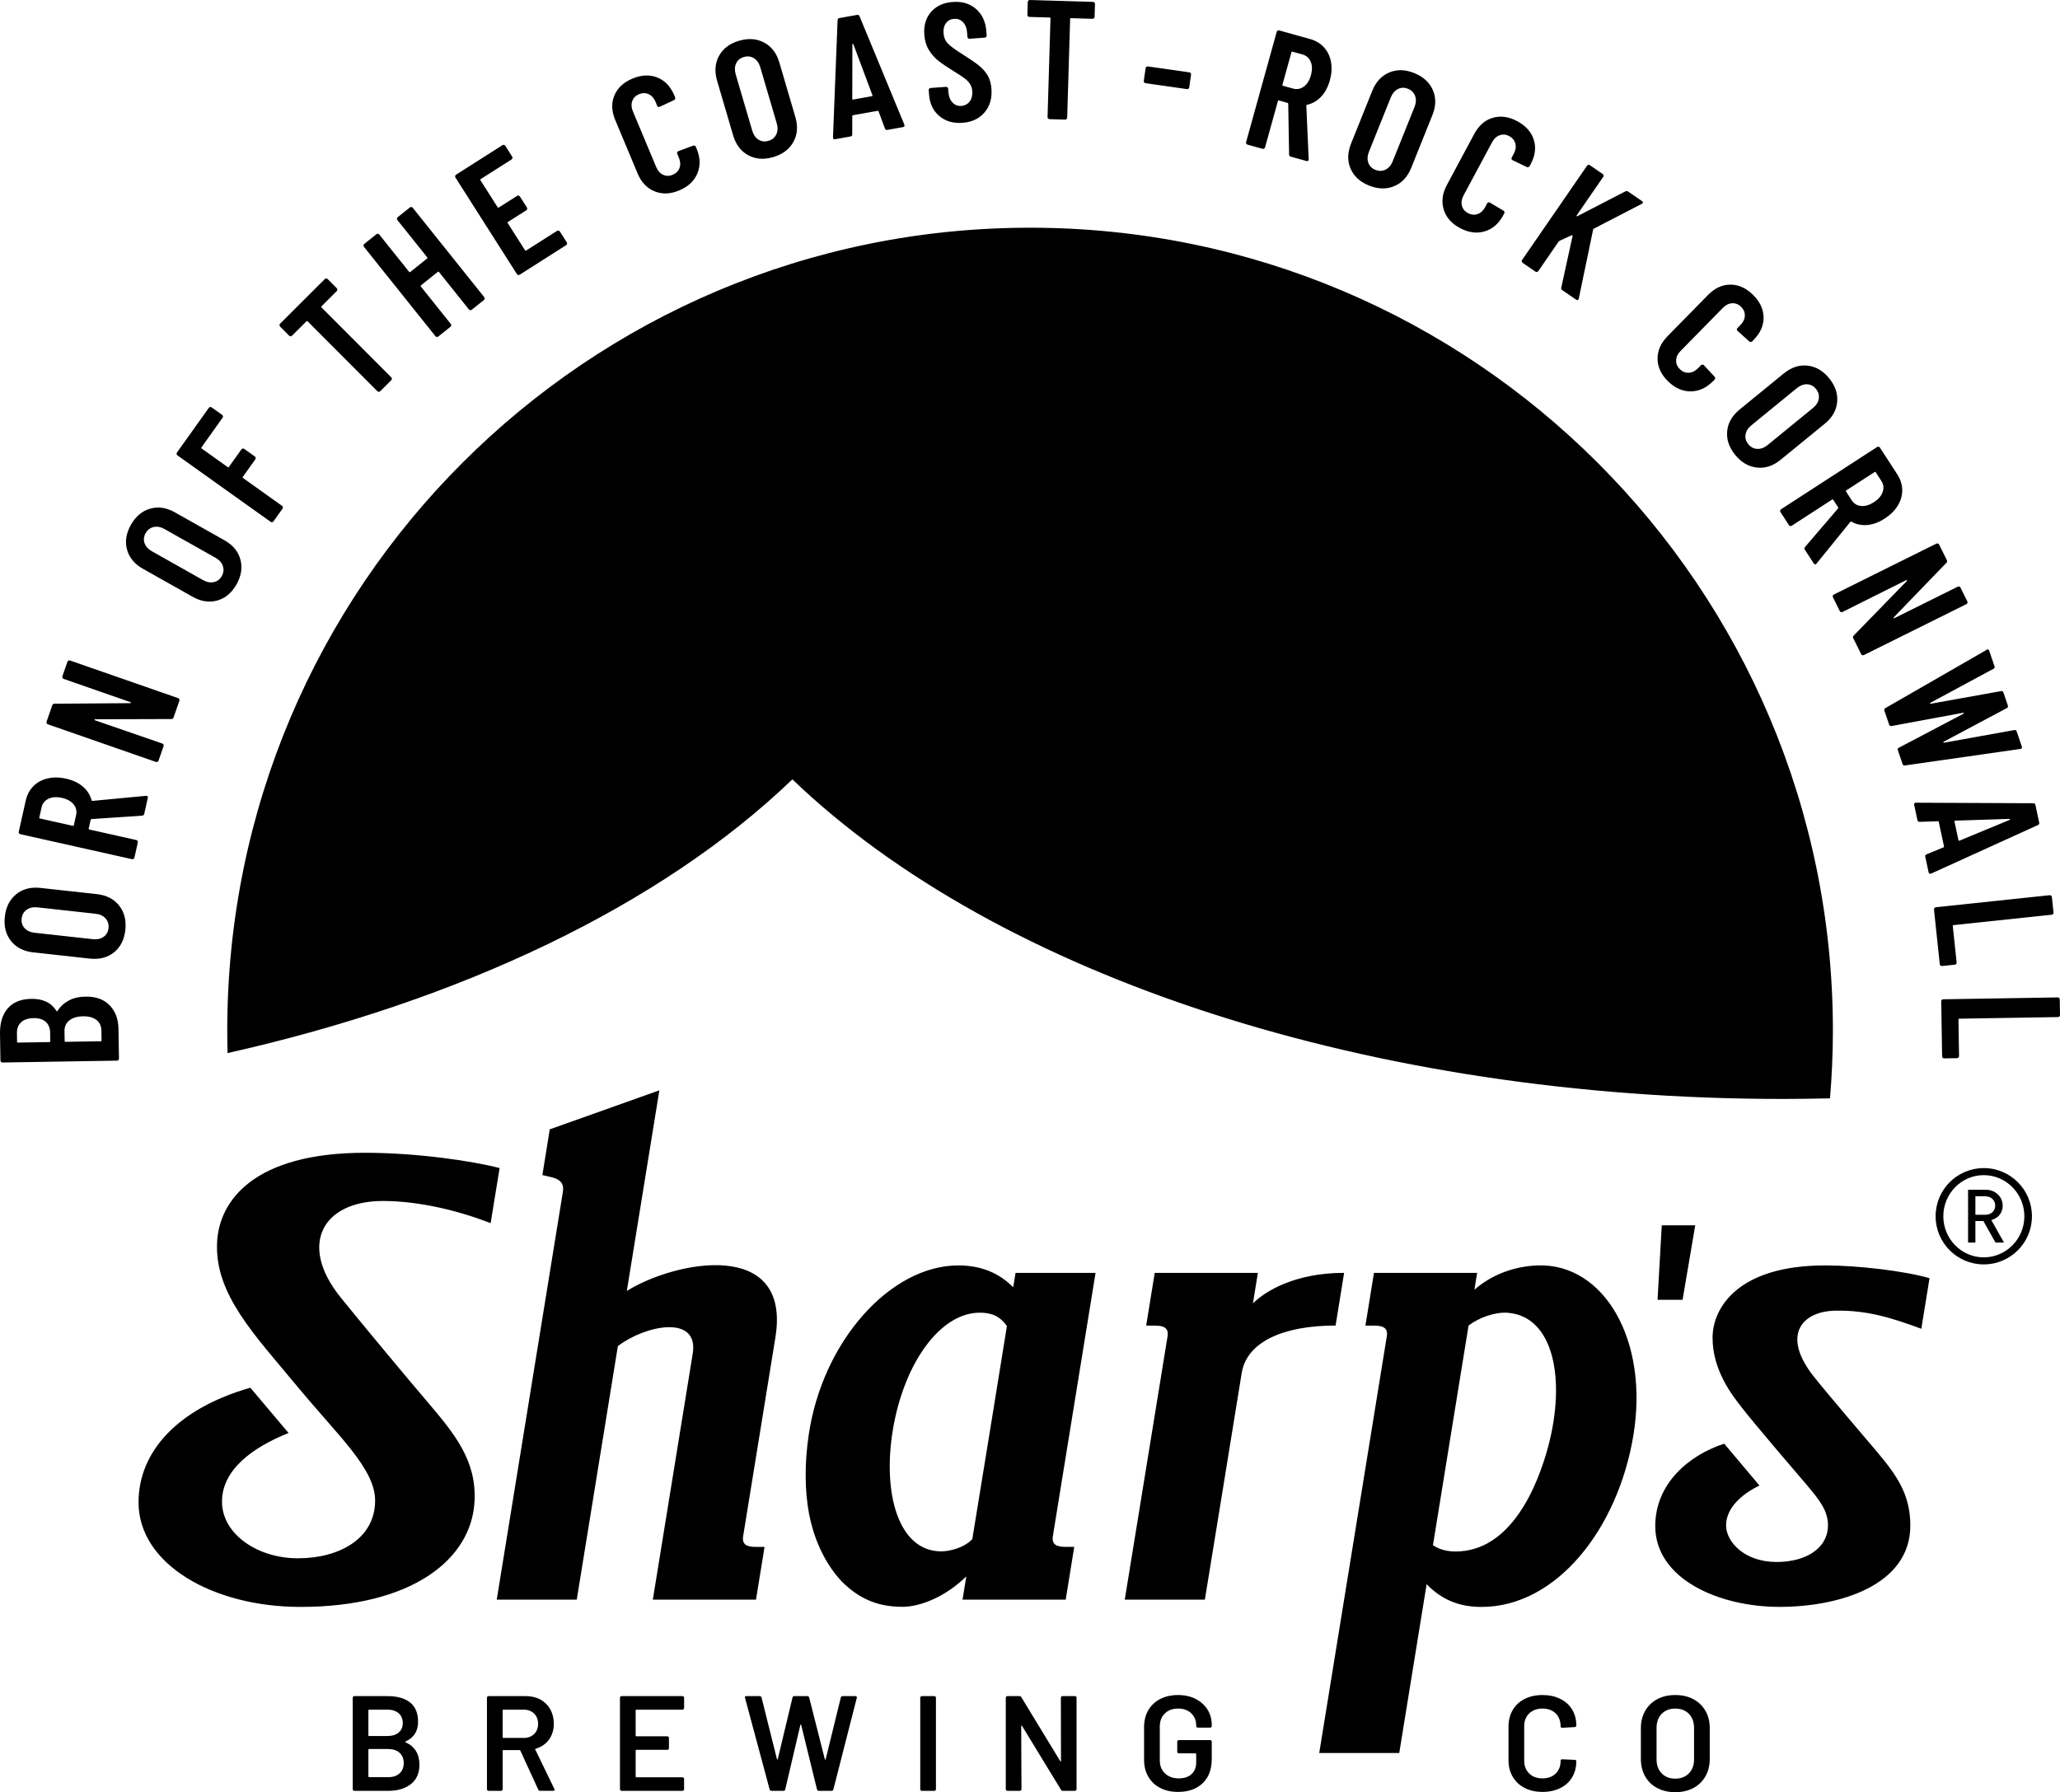 <?xml version="1.0" encoding="UTF-8"?>
<svg id="Layer_2" data-name="Layer 2" xmlns="http://www.w3.org/2000/svg" viewBox="0 0 2605.42 2266.95">
  <g id="Layer_1-2" data-name="Layer 1">
    <path id="sharpsLogoNewBranding" d="M2128.06,1644.12l16.01-94.21h-42.33l-5.33,94.21h31.66ZM1944.91,1600.64c-28.8.95-57.91,11.21-80.15,30.82l3.47-21.4h-130.48l-10.82,66.73h10.99c10.63,0,17.89,2.44,16.06,13.59-3.35,20.71-85.46,527.02-85.46,527.02h101.2l34.63-213.53c19,19.52,40.82,28.74,69.46,28.74,94.83,0,172.65-98.75,192.12-217.55,19.62-119.58-37.04-217.25-121.02-214.42ZM1958.42,1828.57c-13.61,51.54-47.52,133.94-117.56,133.94-16.58,0-25.69-6.12-28.51-7.96l45.02-277.81c13.28-10.26,34.05-17.52,49.94-16.18,58.24,4.93,72.92,85.04,51.1,168.01ZM876.13,1712.28c-8,49.33-50.45,311.1-50.45,311.1l130.47.04,10.82-66.73h-10.99c-10.63,0-17.89-2.44-16.06-13.59,0,0,36.63-225.98,40.74-251.09,20.54-125.64-125.79-97.71-187.87-59.06l41.16-253.78-138.64,49.35-9.31,57.81c.26.06,1.94.45,10.9,2.55,11.09,2.59,16.86,7.42,14.97,19.06l-83.6,515.46h101.2l52-320.67c33.92-26.25,102.83-40.75,94.67,9.57ZM1700.03,1610.05c-61.01,0-98.77,22.26-115.35,38.57l6.25-38.57h-130.47l-10.82,66.73h10.99c10.63,0,17.89,2.44,16.06,13.59-1.26,7.34-54.12,333-54.12,333h101.31s41.25-253.06,46.53-286.31c6.41-40.36,53.66-60.34,118.79-60.38l10.8-66.64ZM430.4,1640.58c-53.4-66.67-21.99-121.45,53.84-121.45,46.83,0,97.18,12.8,136.32,28.03l11.33-69.66c-33.11-8.72-103.94-19.35-170.16-19.35-140.87,0-184.85,60.97-187.19,113.69-2.89,65.34,46.97,116,101.64,182.08,51.92,62.75,98.27,104,98.27,144.09,0,48.61-45.87,73.09-97.63,73.09s-96.04-31.06-96.04-71.62,38.96-68.8,84.2-86.88l-48.35-57.24c-91.71,26.19-141.41,80.66-141.41,144.94,0,78.51,94.44,132.3,204.81,132.3,141.38,0,216.62-60.41,220.17-133.93,2.47-51.17-24.92-84.62-59.02-124.74-34.26-40.3-90.6-108.18-110.76-133.35ZM2166,1692.14c0,42.08,25.81,73.67,35.1,85.87,18.09,23.75,80.09,95.51,84.08,100.33,14.69,17.76,26.78,31.6,26.78,50.88,0,29.34-28,46.54-64.97,46.54-40.95,0-63.9-25.65-63.9-46.26,0-23.83,23-41.19,42.21-50.46l-44.57-52.92c-44.17,14.3-87.22,50.19-87.22,104.22,0,66.93,80.56,102.22,157.03,102.22s165.45-27.44,165.58-102.67c.07-40.19-17.82-64.62-43.18-94.71-5.42-6.43-62.9-73.6-79.24-94.38-40.8-51.89-14.97-82.08,27.6-82.93,42.15-.84,74.79,10.46,108.73,22.91l10.38-64c-31.25-9.04-90.19-16.15-132.05-16.15-110.56,0-142.37,53.99-142.37,91.5ZM138.66,1271.61c-7.26-7.52-17.46-11.18-30.6-10.97-8.28.14-15.39,1.82-21.34,5.06-5.95,3.24-10.66,7.67-14.14,13.3-.42.43-.85.3-1.29-.41-6.45-10.31-17.03-15.36-31.73-15.12-13.13.21-23.07,4.23-29.79,12.05-6.73,7.82-9.98,18.52-9.76,32.07l.55,33.84c.01.72.27,1.32.78,1.81.51.49,1.12.73,1.83.72l144.76-2.35c.72-.01,1.32-.27,1.81-.78.49-.51.73-1.12.72-1.83l-.61-37.69c-.2-12.28-3.93-22.18-11.19-29.7ZM62.51,1318.14l-39.83.64c-.71.01-1.08-.34-1.09-1.05l-.17-10.92c-.1-5.85,1.69-10.45,5.35-13.79,3.66-3.35,8.91-5.07,15.77-5.18,6.57-.11,11.66,1.45,15.29,4.68,3.62,3.23,5.48,7.77,5.58,13.62l.18,10.92c.01.71-.34,1.08-1.06,1.08ZM127.4,1317.09l-44.54.72c-.71.01-1.08-.34-1.09-1.05l-.2-12.43c-.09-5.71,1.94-10.24,6.1-13.59,4.16-3.35,9.95-5.09,17.37-5.2,7.28-.12,12.95,1.43,17,4.65,4.05,3.22,6.12,7.69,6.22,13.39l.2,12.42c.01.72-.34,1.08-1.05,1.09ZM122.58,1131l-71.53-7.87c-12.2-1.34-22.41,1.34-30.62,8.06-8.21,6.71-12.98,16.17-14.32,28.37-1.34,12.21,1.27,22.45,7.83,30.71,6.56,8.26,15.95,13.06,28.15,14.4l71.53,7.87c12.21,1.34,22.41-1.31,30.61-7.95,8.2-6.64,12.97-16.06,14.31-28.27,1.34-12.21-1.26-22.47-7.82-30.81-6.55-8.33-15.93-13.17-28.14-14.51ZM137.25,1173.98c-.53,4.82-2.62,8.51-6.28,11.05-3.65,2.54-8.18,3.52-13.57,2.93l-73.66-8.1c-5.39-.59-9.6-2.52-12.61-5.8-3.01-3.28-4.26-7.33-3.73-12.15.53-4.83,2.63-8.54,6.29-11.16,3.67-2.61,8.19-3.62,13.58-3.03l73.66,8.1c5.4.6,9.6,2.56,12.6,5.91,3.01,3.35,4.25,7.43,3.72,12.26ZM172.38,1062.56l-59.36-13.29c-.7-.15-.97-.58-.81-1.28l2.48-11.08c.09-.41.45-.7,1.07-.86l63.96-4.33c1.49-.11,2.39-.86,2.7-2.25l4.49-20.07c.34-1.53-.11-2.44-1.36-2.72-.42-.09-.78-.1-1.09-.02l-67.5,6.4c-.73-.01-1.1-.32-1.11-.91-1.86-6.71-5.55-12.44-11.08-17.19-5.52-4.75-12.6-8.09-21.24-10.03-8.36-1.87-16.13-1.96-23.31-.28-7.18,1.69-13.18,4.95-18,9.8-4.81,4.85-8.05,10.97-9.7,18.35l-8.79,39.29c-.16.7-.04,1.34.33,1.94.38.6.92.97,1.61,1.12l141.28,31.63c.7.16,1.34.05,1.94-.33.6-.38.97-.92,1.13-1.62l4.3-19.22c.15-.7.04-1.34-.33-1.94-.38-.6-.92-.97-1.61-1.13ZM96.26,1031.04l-2.86,12.75c-.15.7-.58.97-1.28.81l-41.59-9.31c-.7-.15-.97-.58-.81-1.28l2.85-12.75c1.12-5.02,4.02-8.65,8.69-10.9,4.67-2.24,10.35-2.62,17.04-1.12,6.69,1.5,11.63,4.25,14.83,8.26,3.2,4,4.24,8.52,3.12,13.54ZM60.49,916.17l136.73,47.6c.68.23,1.33.2,1.96-.11.64-.31,1.07-.8,1.31-1.47l6.41-18.41c.23-.67.2-1.32-.11-1.97-.31-.63-.8-1.07-1.47-1.3l-85.23-29.44c-.4-.14-.58-.39-.53-.75.05-.36.3-.53.75-.53l96.25-.28c1.49.07,2.47-.58,2.94-1.93l7.39-21.24c.24-.67.2-1.32-.11-1.96-.31-.64-.8-1.08-1.47-1.31l-136.74-47.6c-.67-.23-1.33-.2-1.96.11-.63.31-1.07.8-1.31,1.47l-6.41,18.41c-.23.68-.2,1.33.11,1.97.31.64.8,1.07,1.47,1.3l84.55,29.43c.4.14.58.4.53.75-.05.36-.3.53-.75.53l-95.72.7c-1.49-.06-2.47.58-2.94,1.93l-7.25,20.83c-.24.67-.2,1.33.11,1.96.31.64.8,1.08,1.47,1.31ZM180.9,719.52l62.7,35.33c10.7,6.03,21.12,7.6,31.27,4.71,10.15-2.89,18.24-9.68,24.27-20.37,6.03-10.7,7.67-21.16,4.91-31.41-2.75-10.23-9.48-18.36-20.18-24.4l-62.7-35.32c-10.7-6.03-21.14-7.57-31.32-4.62s-18.29,9.77-24.32,20.47c-6.03,10.7-7.65,21.14-4.86,31.31,2.79,10.18,9.53,18.28,20.23,24.31ZM184.19,674.42c2.38-4.22,5.78-6.82,10.17-7.79,4.4-.97,8.96-.12,13.68,2.54l64.56,36.38c4.73,2.67,7.82,6.13,9.27,10.39,1.45,4.26.98,8.5-1.4,12.73-2.39,4.23-5.76,6.8-10.12,7.69-4.36.91-8.9.03-13.63-2.64l-64.56-36.38c-4.72-2.66-7.83-6.1-9.32-10.29-1.48-4.19-1.04-8.41,1.34-12.64ZM224.42,575.99l117.88,84.06c.58.42,1.22.57,1.92.45.7-.11,1.25-.46,1.67-1.04l11.44-16.05c.41-.58.57-1.21.45-1.91-.11-.7-.46-1.25-1.05-1.67l-49.35-35.19c-.58-.42-.67-.91-.25-1.49l15.79-22.15c.41-.58.56-1.21.45-1.91-.12-.7-.46-1.26-1.05-1.67l-13.43-9.58c-.58-.41-1.22-.56-1.92-.45-.7.12-1.25.47-1.67,1.05l-15.79,22.14c-.41.58-.91.67-1.49.25l-32.96-23.5c-.58-.42-.67-.91-.25-1.49l26.73-37.49c.41-.58.56-1.22.45-1.92-.12-.69-.46-1.25-1.05-1.67l-13.25-9.45c-.58-.42-1.22-.56-1.92-.45-.7.12-1.25.47-1.67,1.04l-40.29,56.5c-.42.58-.57,1.22-.45,1.92.12.7.47,1.25,1.05,1.67ZM365.72,424.62c.51.51,1.11.76,1.82.76s1.31-.25,1.82-.76l18.19-18.15c.5-.51,1.01-.51,1.52,0l88.21,88.37c.51.51,1.11.76,1.82.76s1.31-.25,1.82-.75l13.95-13.92c.5-.51.76-1.1.76-1.82s-.25-1.31-.75-1.82l-88.21-88.37c-.5-.51-.5-1.01,0-1.52l19.25-19.22c.5-.51.76-1.11.76-1.82s-.25-1.31-.75-1.82l-11.5-11.52c-.5-.51-1.11-.76-1.82-.76s-1.31.25-1.82.75l-56.54,56.44c-.5.51-.76,1.11-.76,1.82s.25,1.31.75,1.82l11.5,11.52ZM550.75,425.27c.45.56,1.02.88,1.72.95.7.08,1.33-.1,1.89-.56l15.39-12.3c.56-.45.87-1.02.95-1.73.08-.7-.1-1.33-.55-1.89l-37.86-47.33c-.45-.56-.39-1.06.16-1.51l21.24-16.99c.56-.45,1.06-.39,1.51.16l37.86,47.33c.45.56,1.02.88,1.72.95.7.08,1.33-.1,1.89-.55l15.39-12.31c.56-.45.88-1.01.95-1.72.08-.7-.1-1.33-.55-1.89l-90.44-113.06c-.45-.56-1.02-.88-1.72-.95-.7-.08-1.33.1-1.89.55l-15.39,12.31c-.56.45-.87,1.02-.95,1.72-.08.71.11,1.34.55,1.89l37.73,47.17c.45.56.39,1.06-.17,1.5l-21.24,16.99c-.56.45-1.06.39-1.51-.17l-37.73-47.17c-.45-.56-1.02-.87-1.72-.95-.7-.08-1.33.11-1.89.56l-15.39,12.31c-.56.45-.88,1.02-.95,1.72-.08.71.11,1.33.55,1.89l90.43,113.07ZM653.76,346.68c.38.6.92.99,1.61,1.14.69.15,1.33.03,1.94-.35l58.73-37.37c.6-.38.98-.92,1.13-1.61.15-.69.04-1.33-.35-1.93l-8.74-13.74c-.38-.6-.92-.98-1.61-1.13-.69-.15-1.34-.04-1.94.34l-39.03,24.84c-.6.38-1.09.27-1.48-.33l-21.85-34.34c-.38-.6-.27-1.09.33-1.47l23.13-14.72c.6-.38.98-.92,1.13-1.61.15-.69.04-1.34-.35-1.94l-8.85-13.91c-.38-.6-.92-.97-1.61-1.13-.69-.15-1.34-.03-1.94.34l-23.13,14.72c-.6.38-1.09.27-1.48-.33l-21.73-34.15c-.38-.6-.28-1.1.33-1.48l39.03-24.84c.6-.38.98-.91,1.13-1.6.15-.69.04-1.34-.35-1.94l-8.74-13.74c-.38-.6-.92-.97-1.61-1.13-.69-.15-1.34-.03-1.94.34l-58.73,37.37c-.61.38-.98.92-1.13,1.61s-.04,1.33.35,1.93l77.73,122.15ZM806.35,219.27c4.68,11.19,11.84,18.76,21.46,22.71,9.62,3.95,20.03,3.58,31.23-1.1,11.33-4.75,19-11.93,23.01-21.59,4.01-9.65,3.68-20.07-1.01-31.27l-.99-2.37c-.27-.66-.74-1.12-1.4-1.39-.65-.27-1.31-.26-1.97.01l-18.7,6.9c-.66.27-1.12.74-1.39,1.39-.27.66-.26,1.31.01,1.97l2.07,4.94c1.93,4.62,2.18,8.92.76,12.92s-4.3,6.91-8.65,8.72c-4.22,1.77-8.25,1.76-12.09-.04s-6.73-5-8.66-9.61l-29.6-70.73c-1.93-4.61-2.18-8.91-.76-12.91,1.42-4,4.24-6.89,8.46-8.65,4.35-1.82,8.44-1.83,12.29-.03,3.84,1.8,6.73,5,8.66,9.61l2.07,4.94c.66,1.58,1.78,2.04,3.36,1.38l18.05-8.48c.65-.27,1.1-.77,1.35-1.49.24-.72.22-1.41-.05-2.06l-.99-2.37c-4.74-11.33-11.93-18.89-21.56-22.67-9.64-3.79-20.12-3.31-31.44,1.43-11.2,4.68-18.79,11.77-22.79,21.26-4,9.5-3.63,19.9,1.11,31.23l28.19,67.38ZM927.24,171.17c3.46,11.79,9.83,20.19,19.11,25.19,9.29,5.02,19.82,5.79,31.6,2.34,11.78-3.46,20.26-9.81,25.43-19.07s6.03-19.78,2.57-31.56l-20.27-69.05c-3.46-11.78-9.86-20.17-19.22-25.17-9.35-4.99-19.92-5.76-31.7-2.3-11.78,3.46-20.23,9.81-25.33,19.04s-5.92,19.74-2.47,31.52l20.26,69.05ZM931.02,80.22c1.87-4.05,5.13-6.75,9.79-8.12,4.66-1.36,8.9-.86,12.72,1.52,3.82,2.37,6.49,6.16,8.02,11.37l20.87,71.11c1.53,5.21,1.33,9.84-.61,13.91-1.93,4.07-5.23,6.78-9.89,8.15-4.66,1.36-8.87.85-12.62-1.54-3.75-2.39-6.39-6.19-7.92-11.4l-20.87-71.11c-1.53-5.2-1.36-9.83.5-13.87ZM1056.36,176.07l19.19-3.42c1.69-.3,2.46-1.23,2.33-2.8l.06-22.86c-.13-.7.23-1.12,1.08-1.28l30.78-5.49c.84-.15,1.33.12,1.45.82l7.95,21.43c.41,1.52,1.47,2.13,3.15,1.83l19.61-3.5c1.55-.27,2.21-1.04,1.98-2.31l-.15-.84-56.61-136.97c-.56-1.49-1.61-2.11-3.15-1.83l-22.35,3.98c-1.55.27-2.32,1.21-2.33,2.8l-5.81,148.1c-.09,1.9.84,2.67,2.81,2.32ZM1078.08,56.25c.06-.45.24-.7.52-.75.28-.05.53.12.75.52l24.1,64.45c.26.68-.02,1.09-.87,1.24l-23.41,4.17c-.84.15-1.26-.13-1.24-.86l.14-68.77ZM1174.85,63.24c3.33,5.41,7.32,9.95,11.96,13.61,4.64,3.67,10.7,7.8,18.2,12.41,6.6,4.09,11.41,7.25,14.44,9.46,3.03,2.22,5.42,4.62,7.19,7.2,1.76,2.59,2.78,5.74,3.06,9.44.39,5.27-.73,9.61-3.34,13.02-2.61,3.42-6.13,5.28-10.54,5.61-4.42.32-8.14-1.12-11.16-4.33-3.03-3.21-4.75-7.6-5.16-13.15l-.32-4.27c-.05-.71-.35-1.3-.88-1.76-.53-.46-1.16-.67-1.87-.62l-19.44,1.43c-.72.05-1.3.35-1.76.88s-.67,1.16-.61,1.87l.41,5.55c.85,11.53,5.17,20.6,12.95,27.18s17.59,9.44,29.41,8.57c11.82-.87,21.09-5.24,27.81-13.1,6.72-7.87,9.64-17.86,8.75-29.96-.49-6.69-2.13-12.37-4.91-17.03-2.78-4.66-6.53-8.86-11.24-12.59-4.71-3.74-11.65-8.49-20.81-14.26-9-5.63-15.1-10.12-18.28-13.47-3.19-3.34-4.96-7.58-5.34-12.71-.4-5.41.64-9.74,3.12-13.01,2.48-3.26,5.86-5.05,10.13-5.36,4.55-.34,8.35,1.07,11.37,4.21,3.02,3.14,4.74,7.49,5.15,13.04l.41,5.55c.05.71.34,1.3.88,1.76.53.47,1.16.67,1.87.62l19.23-1.42c.71-.05,1.3-.34,1.76-.88s.67-1.16.61-1.87l-.38-5.13c-.89-12.1-5.24-21.55-13.04-28.35-7.8-6.8-17.61-9.77-29.43-8.89-11.68.86-20.82,5.05-27.42,12.55-6.61,7.5-9.47,17.16-8.6,28.98.55,7.41,2.48,13.81,5.82,19.22ZM1301.9,21.4l25.69.77c.71.02,1.06.39,1.04,1.1l-3.73,124.81c-.02.72.21,1.33.7,1.84.48.51,1.08.78,1.8.8l19.7.59c.71.02,1.33-.21,1.84-.69.51-.49.78-1.08.8-1.8l3.73-124.81c.02-.71.39-1.06,1.1-1.04l27.19.81c.71.02,1.33-.21,1.84-.69.51-.49.78-1.08.8-1.8l.49-16.27c.02-.71-.21-1.32-.7-1.84-.49-.51-1.08-.78-1.8-.8L1302.54,0c-.72-.02-1.33.21-1.84.69-.52.49-.78,1.08-.8,1.8l-.49,16.27c-.02.71.21,1.32.69,1.84.48.52,1.08.78,1.8.8ZM1448.82,105.22l52.37,7.49c.7.1,1.34-.06,1.91-.49.57-.43.9-.99,1-1.69l2.3-16.12c.1-.71-.06-1.34-.48-1.91-.43-.57-.99-.9-1.7-1l-52.37-7.49c-.71-.1-1.34.06-1.91.49-.57.43-.9.99-1,1.69l-2.3,16.12c-.1.71.06,1.34.49,1.91.42.57.98.9,1.69,1ZM1577.84,182.97l18.99,5.27c.69.19,1.34.11,1.95-.24.61-.34,1.02-.86,1.21-1.55l16.26-58.61c.19-.69.63-.94,1.32-.75l10.94,3.04c.41.11.68.49.8,1.11l1.1,64.1c.03,1.49.73,2.43,2.11,2.8l19.81,5.5c1.51.42,2.44.01,2.78-1.23.12-.41.14-.77.08-1.09l-2.99-67.73c.05-.72.37-1.08.96-1.06,6.79-1.52,12.7-4.92,17.72-10.2,5.02-5.27,8.71-12.18,11.08-20.71,2.29-8.26,2.77-16.01,1.45-23.27-1.32-7.26-4.28-13.41-8.88-18.47-4.6-5.05-10.55-8.59-17.84-10.62l-38.8-10.77c-.69-.19-1.34-.11-1.95.23-.62.35-1.02.87-1.21,1.56l-38.71,139.51c-.19.69-.12,1.34.23,1.95.35.62.86,1.01,1.56,1.21ZM1621.98,107.2l11.4-41.07c.19-.69.63-.93,1.32-.74l12.59,3.49c4.95,1.38,8.43,4.45,10.44,9.23,2.01,4.78,2.09,10.47.26,17.08-1.83,6.61-4.83,11.41-9,14.4-4.16,2.99-8.72,3.8-13.68,2.43l-12.59-3.5c-.69-.19-.94-.62-.75-1.32ZM1731.55,234.72c11.39,4.57,21.99,4.83,31.78.76,9.79-4.07,16.97-11.8,21.55-23.19l26.82-66.78c4.58-11.4,4.74-21.95.48-31.66-4.26-9.71-12.08-16.85-23.48-21.43-11.39-4.57-21.95-4.81-31.68-.72-9.72,4.09-16.87,11.84-21.45,23.23l-26.82,66.78c-4.58,11.4-4.77,21.94-.58,31.62,4.19,9.68,11.98,16.81,23.37,21.39ZM1731.41,191.96l27.62-68.76c2.02-5.03,5.02-8.57,8.98-10.59,3.96-2.02,8.2-2.13,12.71-.32,4.51,1.81,7.52,4.83,9.06,9.07,1.53,4.23,1.29,8.86-.73,13.9l-27.62,68.76c-2.02,5.04-5.05,8.55-9.08,10.55-4.03,2-8.3,2.09-12.81.28-4.51-1.81-7.49-4.81-8.96-9.02-1.47-4.2-1.19-8.82.84-13.86ZM1846.45,288.43c10.82,5.8,21.24,7.22,31.26,4.24,10.02-2.97,17.9-9.8,23.63-20.5l1.21-2.26c.34-.63.4-1.28.2-1.96-.21-.67-.62-1.18-1.25-1.52l-17.15-10.17c-.63-.34-1.29-.4-1.96-.2-.68.21-1.18.62-1.52,1.25l-2.53,4.72c-2.37,4.4-5.55,7.32-9.55,8.73-4,1.42-8.08,1.01-12.23-1.21-4.03-2.16-6.56-5.29-7.59-9.42-1.04-4.11-.37-8.37,2-12.78l36.24-67.57c2.36-4.4,5.54-7.32,9.55-8.74,4-1.41,8.01-1.05,12.04,1.12,4.15,2.22,6.74,5.4,7.78,9.51,1.03,4.12.36,8.38-2,12.78l-2.53,4.72c-.81,1.51-.46,2.67,1.05,3.48l17.96,8.66c.63.34,1.3.37,2.01.1.71-.27,1.23-.71,1.57-1.34l1.22-2.26c5.8-10.82,7.14-21.16,4-31.03-3.14-9.86-10.12-17.69-20.94-23.5-10.69-5.73-20.99-7.16-30.87-4.29-9.89,2.88-17.74,9.73-23.54,20.55l-34.52,64.36c-5.74,10.7-7.1,21.02-4.1,30.98,3,9.96,9.85,17.8,20.55,23.54ZM1924.69,330.79c.12.69.48,1.24,1.07,1.65l16.23,11.18c.59.4,1.22.54,1.92.42.69-.13,1.24-.49,1.65-1.08l25.88-37.57c.16-.23.52-.51,1.08-.82l15.2-6.95c.39-.08.73-.05,1.01.05.27.1.35.37.23.8l-14.31,65.31c-.38,1.3.08,2.39,1.38,3.28l17.46,12.03c1.17.81,2.09.75,2.74-.19.32-.47.5-.86.55-1.18l18.22-87.59c.16-.23.46-.55.91-.94l60.6-31.33c.84-.47,1.3-1.01,1.39-1.65.09-.63-.28-1.23-1.1-1.8l-17.46-12.04c-1.18-.81-2.42-.88-3.74-.23l-60.6,31.33c-.48.19-.82.17-1.01-.05-.2-.22-.13-.56.19-1.04l33.54-48.68c.4-.59.54-1.23.41-1.93-.13-.69-.49-1.25-1.07-1.65l-16.23-11.18c-.59-.4-1.23-.54-1.92-.41-.7.12-1.24.48-1.65,1.07l-82.15,119.22c-.41.59-.55,1.23-.41,1.93ZM2138.36,495.03c10.44-.05,19.92-4.4,28.43-13.06l1.8-1.83c.5-.51.74-1.12.74-1.82-.01-.71-.26-1.32-.77-1.81l-13.61-14.57c-.51-.5-1.12-.74-1.82-.74-.71,0-1.31.27-1.81.77l-3.75,3.82c-3.5,3.57-7.37,5.47-11.61,5.71-4.24.24-8.04-1.29-11.4-4.59-3.26-3.2-4.81-6.93-4.64-11.17.16-4.24,1.99-8.14,5.5-11.71l53.72-54.71c3.5-3.57,7.37-5.47,11.61-5.71,4.23-.24,7.99,1.23,11.25,4.44,3.36,3.3,4.96,7.07,4.8,11.32-.16,4.24-2,8.15-5.5,11.71l-3.75,3.83c-1.2,1.22-1.19,2.43.03,3.63l14.81,13.34c.51.5,1.14.73,1.9.67.75-.05,1.39-.34,1.89-.85l1.8-1.83c8.6-8.76,12.78-18.32,12.54-28.66-.25-10.35-4.75-19.83-13.51-28.42-8.66-8.5-18.14-12.76-28.44-12.76-10.3-.01-19.75,4.37-28.35,13.13l-51.17,52.11c-8.5,8.66-12.71,18.19-12.61,28.59.09,10.4,4.47,19.85,13.13,28.35,8.76,8.61,18.36,12.89,28.82,12.84ZM2184.47,545.4c-1,10.51,2.38,20.5,10.15,30.02,7.77,9.51,16.92,14.85,27.46,16.01,10.54,1.17,20.56-2.14,30.07-9.91l55.73-45.53c9.51-7.77,14.74-16.94,15.7-27.49.96-10.56-2.44-20.59-10.21-30.11-7.77-9.5-16.9-14.81-27.4-15.92-10.49-1.1-20.49,2.23-30,10l-55.73,45.53c-9.51,7.77-14.77,16.91-15.77,27.41ZM2207.72,549.64c.74-4.39,3.22-8.3,7.42-11.73l57.38-46.89c4.2-3.44,8.53-5.08,12.98-4.94,4.45.14,8.21,2.09,11.28,5.86,3.07,3.76,4.26,7.86,3.56,12.3-.7,4.45-3.15,8.39-7.35,11.82l-57.38,46.89c-4.2,3.44-8.55,5.05-13.04,4.86-4.5-.2-8.28-2.18-11.35-5.94-3.07-3.76-4.24-7.84-3.49-12.23ZM2251.5,645.78c-.15.69-.03,1.33.36,1.93l10.72,16.53c.39.6.93.97,1.62,1.12.69.15,1.34.03,1.94-.36l51.04-33.08c.6-.38,1.09-.28,1.48.32l6.17,9.53c.23.36.19.82-.13,1.36l-41.69,48.71c-.96,1.14-1.06,2.3-.28,3.5l11.18,17.26c.85,1.32,1.82,1.63,2.9.93.36-.23.62-.49.78-.76l42.69-52.67c.52-.51.99-.56,1.43-.16,6.09,3.36,12.77,4.74,20.03,4.12s14.6-3.33,22.03-8.15c7.19-4.66,12.7-10.14,16.52-16.44,3.83-6.31,5.7-12.88,5.6-19.71-.09-6.84-2.19-13.43-6.31-19.78l-21.9-33.79c-.39-.6-.93-.97-1.62-1.12-.7-.14-1.34-.03-1.94.36l-121.5,78.74c-.6.38-.97.93-1.12,1.62ZM2335.15,620.29l35.77-23.18c.6-.39,1.09-.29,1.48.32l7.1,10.97c2.79,4.31,3.36,8.92,1.69,13.83-1.67,4.91-5.38,9.23-11.13,12.95-5.75,3.73-11.18,5.34-16.28,4.81-5.1-.52-9.05-2.94-11.85-7.25l-7.1-10.97c-.39-.6-.28-1.09.32-1.48ZM2318.08,753.5c-.23.67-.18,1.32.14,1.96l8.67,17.46c.32.64.81,1.07,1.48,1.3.67.23,1.32.18,1.96-.14l80.67-40.29c.38-.19.69-.14.91.14s.17.59-.14.91l-67.15,68.97c-1.09,1.01-1.31,2.17-.68,3.44l10,20.15c.32.64.81,1.07,1.48,1.3.67.23,1.32.18,1.96-.14l129.68-64.39c.64-.32,1.07-.81,1.3-1.48.22-.67.18-1.32-.14-1.96l-8.66-17.46c-.32-.64-.81-1.07-1.48-1.3-.68-.23-1.33-.18-1.96.14l-80.19,39.81c-.38.19-.69.14-.91-.14s-.17-.59.15-.91l66.48-68.87c1.09-1.01,1.31-2.17.68-3.44l-9.81-19.76c-.32-.64-.81-1.07-1.48-1.3-.67-.23-1.32-.18-1.96.14l-129.68,64.39c-.64.32-1.07.81-1.3,1.48ZM2383.36,899.04l5.93,17.44c.55,1.62,1.59,2.24,3.13,1.87l90.45-16.74c.59-.05.93.06,1.02.34.09.27-.11.56-.6.88l-81.56,42.89c-1.44.64-1.89,1.78-1.33,3.39l5.86,17.23c.55,1.63,1.59,2.25,3.13,1.88l145.83-20.87c1.85-.33,2.48-1.37,1.88-3.13l-6.42-18.86c-.55-1.62-1.59-2.25-3.13-1.88l-88.9,15.99c-.45,0-.72-.13-.82-.4-.09-.27.04-.55.4-.82l79.86-42.54c1.44-.64,1.89-1.78,1.34-3.39l-5.52-16.23c-.55-1.63-1.59-2.25-3.13-1.88l-88.9,15.99c-.45,0-.72-.13-.82-.4-.09-.27.04-.55.4-.82l79.73-42.96c1.44-.64,1.89-1.77,1.33-3.39l-6.62-19.46c-.51-1.49-1.37-2.02-2.59-1.61l-.74.48-127.9,73.59c-1.44.64-1.89,1.77-1.33,3.39ZM2579.1,1040.46l-4.75-22.2c-.33-1.54-1.29-2.28-2.89-2.23l-148.21-.67c-1.91-.03-2.65.93-2.23,2.89l4.08,19.06c.36,1.67,1.32,2.41,2.89,2.23l22.84-.73c.7-.15,1.14.19,1.31,1.03l6.55,30.58c.18.84-.08,1.33-.78,1.48l-21.14,8.69c-1.51.47-2.08,1.54-1.72,3.22l4.17,19.48c.33,1.54,1.12,2.17,2.38,1.9l.84-.18,134.93-61.32c1.47-.61,2.05-1.68,1.72-3.22ZM2541.8,1037.06l-63.58,26.33c-.67.29-1.09.01-1.27-.82l-4.98-23.25c-.18-.84.09-1.26.82-1.27l68.74-2.24c.45.05.7.21.76.49.06.28-.11.53-.49.76ZM2454.32,1221.37c.55.45,1.18.63,1.89.56l16.19-1.71c.71-.08,1.29-.39,1.73-.94.44-.55.63-1.18.56-1.89l-4.88-46.01c-.08-.71.24-1.1.95-1.18l124.17-13.15c.71-.08,1.28-.38,1.73-.93.44-.56.63-1.19.55-1.89l-2.07-19.59c-.08-.71-.39-1.29-.94-1.73-.55-.45-1.18-.62-1.89-.56l-143.98,15.26c-.71.08-1.29.38-1.73.93-.45.55-.63,1.18-.56,1.89l7.33,69.22c.08.71.38,1.28.94,1.73ZM2605.1,1264.18c-.01-.72-.27-1.32-.78-1.81-.51-.49-1.12-.73-1.83-.72l-144.76,2.35c-.72.01-1.32.27-1.81.78-.49.51-.73,1.12-.72,1.83l1.13,69.6c.01.71.27,1.32.78,1.81.51.49,1.12.73,1.83.72l16.27-.27c.71,0,1.31-.27,1.81-.77.49-.51.73-1.12.72-1.84l-.75-46.25c-.01-.71.34-1.08,1.05-1.08l124.85-2.03c.71,0,1.31-.27,1.81-.78.49-.51.73-1.12.72-1.83l-.32-19.7ZM513,2203.79c-.69-.34-.69-.69,0-1.03,10.5-4.68,15.75-13.01,15.75-24.99,0-10.84-3.37-18.94-10.09-24.3-6.73-5.36-16.32-8.04-28.75-8.04h-41.76c-.58,0-1.06.2-1.45.6-.4.4-.6.88-.6,1.45v115.7c0,.58.2,1.06.6,1.46.4.4.88.6,1.45.6h43.13c11.64,0,21.08-2.83,28.33-8.47,7.24-5.65,10.87-13.89,10.87-24.74,0-13.35-5.82-22.77-17.46-28.24ZM465.92,2163.4c0-.58.29-.86.86-.86h23.11c6.04,0,10.81,1.51,14.29,4.53,3.48,3.02,5.22,7.17,5.22,12.41s-1.74,9.16-5.22,12.06c-3.48,2.91-8.25,4.37-14.29,4.37h-23.11c-.57,0-.86-.29-.86-.86v-31.66ZM505.38,2243.15c-3.48,3.2-8.19,4.79-14.12,4.79h-24.47c-.57,0-.86-.28-.86-.86v-33.88c0-.58.29-.86.86-.86h24.13c6.05,0,10.84,1.57,14.38,4.7,3.54,3.14,5.31,7.5,5.31,13.09s-1.74,9.82-5.23,13.01ZM676.97,2213.03c-.12-.23-.12-.46,0-.69.11-.23.28-.34.51-.34,7.19-2.17,12.81-6.02,16.86-11.56,4.05-5.53,6.08-12.23,6.08-20.11,0-6.84-1.49-12.92-4.45-18.23-2.97-5.3-7.13-9.41-12.49-12.32-5.36-2.91-11.53-4.36-18.49-4.36h-47.06c-.58,0-1.06.2-1.45.6-.4.4-.6.88-.6,1.45v115.7c0,.58.2,1.06.6,1.46.4.4.88.6,1.45.6h15.75c.57,0,1.06-.2,1.45-.6.4-.4.6-.88.6-1.46v-48.61c0-.57.29-.86.86-.86h20.54c.46,0,.8.23,1.03.69l22.6,49.29c.45,1.03,1.26,1.54,2.39,1.54h16.43c1.25,0,1.89-.45,1.89-1.37,0-.23-.12-.57-.34-1.02l-24.13-49.81ZM662.25,2198.31h-25.67c-.57,0-.86-.28-.86-.86v-34.05c0-.58.29-.86.86-.86h25.67c5.48,0,9.9,1.65,13.26,4.97,3.37,3.31,5.05,7.64,5.05,13s-1.69,9.68-5.05,12.93c-3.37,3.25-7.78,4.88-13.26,4.88ZM863.18,2145.43h-77.02c-.58,0-1.06.2-1.45.6-.4.4-.6.88-.6,1.45v115.7c0,.58.2,1.06.6,1.46.4.4.88.6,1.45.6h77.02c.57,0,1.06-.2,1.45-.6.4-.4.6-.88.6-1.46v-13c0-.57-.21-1.06-.6-1.46-.4-.4-.88-.6-1.45-.6h-58.37c-.57,0-.86-.28-.86-.86v-33.03c0-.57.29-.86.86-.86h39.2c.57,0,1.05-.19,1.45-.6.4-.4.6-.88.6-1.45v-13.01c0-.57-.2-1.06-.6-1.45-.4-.4-.88-.6-1.45-.6h-39.2c-.57,0-.86-.29-.86-.86v-32c0-.58.29-.86.86-.86h58.37c.57,0,1.06-.2,1.45-.6.4-.4.6-.88.6-1.45v-13.01c0-.57-.21-1.05-.6-1.45-.4-.4-.88-.6-1.45-.6ZM1081.75,2145.43h-15.92c-1.26,0-2.05.57-2.39,1.71l-19.17,78.22c-.11.34-.28.51-.51.51s-.4-.16-.51-.51l-19.86-78.22c-.34-1.14-1.14-1.71-2.39-1.71h-16.43c-1.15,0-1.89.57-2.23,1.71l-18.65,78.05c-.12.34-.29.51-.51.51s-.4-.17-.51-.51l-19.51-78.05c-.34-1.14-1.15-1.71-2.4-1.71h-16.77c-1.26,0-1.89.51-1.89,1.54l.17.69,31.15,115.87c.34,1.15,1.15,1.71,2.4,1.71h15.06c1.14,0,1.89-.57,2.23-1.71l19.17-81.64c.11-.45.28-.65.51-.6.23.05.4.25.51.6l20.02,81.64c.34,1.15,1.14,1.71,2.39,1.71h15.92c1.25,0,2.05-.57,2.39-1.71l29.61-115.87c.34-1.48-.29-2.22-1.89-2.22ZM1181.7,2145.43h-15.75c-.57,0-1.06.2-1.45.6-.4.4-.6.88-.6,1.45v115.7c0,.58.2,1.06.6,1.46.4.4.88.6,1.45.6h15.75c.57,0,1.05-.2,1.45-.6.4-.4.6-.88.6-1.46v-115.7c0-.57-.2-1.05-.6-1.45-.4-.4-.88-.6-1.45-.6ZM1359.54,2145.43h-15.75c-.58,0-1.06.2-1.45.6-.4.4-.6.88-.6,1.45l.17,79.76c0,.46-.12.71-.34.77-.23.06-.45-.08-.69-.43l-49.12-80.78c-.45-.91-1.25-1.37-2.39-1.37h-15.24c-.57,0-1.06.2-1.45.6-.4.4-.6.88-.6,1.45v115.7c0,.58.2,1.06.6,1.46.4.4.88.6,1.45.6h15.75c.57,0,1.05-.2,1.45-.6.4-.4.6-.88.6-1.46l-.34-79.75c0-.46.12-.71.34-.77.23-.05.46.09.69.43l49.29,80.78c.45.92,1.25,1.37,2.4,1.37h15.23c.57,0,1.06-.2,1.45-.6.4-.4.6-.88.6-1.46v-115.7c0-.57-.2-1.05-.6-1.45-.4-.4-.88-.6-1.45-.6ZM1512.29,2149.02c-6.45-3.31-13.89-4.96-22.34-4.96s-16.09,1.69-22.59,5.05c-6.51,3.37-11.53,8.11-15.07,14.21-3.54,6.1-5.3,13.21-5.3,21.31v41.42c0,7.99,1.76,15.07,5.3,21.22,3.54,6.17,8.56,10.93,15.07,14.29,6.5,3.37,14.03,5.05,22.59,5.05,13.01,0,23.36-3.66,31.07-10.96,7.71-7.3,11.56-17.51,11.56-30.63v-21.91c0-.57-.2-1.06-.6-1.45-.4-.4-.88-.6-1.45-.6h-39.54c-.57,0-1.06.21-1.45.6-.4.4-.6.88-.6,1.45v12.67c0,.57.19,1.06.6,1.45.4.4.88.6,1.45.6h21.05c.57,0,.86.29.86.86v10.62c0,6.27-1.97,11.21-5.9,14.81-3.94,3.59-9.33,5.39-16.18,5.39s-12.84-2.08-17.29-6.25-6.67-9.67-6.67-16.52v-42.78c0-6.85,2.11-12.35,6.33-16.52,4.22-4.16,9.81-6.25,16.77-6.25s12.52,2,16.69,5.99c4.16,3.99,6.25,9.07,6.25,15.23v.86c0,.57.2,1.06.6,1.45.4.4.88.6,1.45.6h15.58c.57,0,1.05-.2,1.45-.6.4-.4.6-.88.6-1.45v-1.37c0-7.19-1.77-13.63-5.31-19.34s-8.53-10.21-14.98-13.52ZM1934.1,2167.34c4.22-4.11,9.81-6.17,16.77-6.17s12.52,2.06,16.69,6.17c4.16,4.11,6.25,9.53,6.25,16.26,0,1.26.69,1.88,2.05,1.88l15.75-.86c.57,0,1.05-.19,1.45-.6s.6-.88.6-1.45c0-7.65-1.77-14.38-5.31-20.2-3.54-5.82-8.56-10.33-15.06-13.52-6.5-3.2-13.98-4.79-22.42-4.79s-16.09,1.66-22.59,4.96c-6.51,3.31-11.53,7.99-15.07,14.04-3.54,6.05-5.3,13.06-5.3,21.05v42.27c0,7.99,1.76,15.01,5.3,21.05,3.54,6.05,8.56,10.76,15.07,14.12,6.5,3.37,14.03,5.05,22.59,5.05s15.92-1.6,22.42-4.79c6.5-3.2,11.52-7.73,15.06-13.61,3.54-5.88,5.31-12.69,5.31-20.46,0-.45-.2-.86-.6-1.2-.4-.34-.88-.51-1.45-.51l-15.75-.68c-1.36,0-2.05.62-2.05,1.88,0,6.73-2.08,12.12-6.25,16.18-4.17,4.05-9.73,6.08-16.69,6.08s-12.55-2.06-16.77-6.17c-4.22-4.11-6.33-9.47-6.33-16.09v-43.64c0-6.73,2.11-12.15,6.33-16.26ZM2141.64,2149.27c-6.56-3.48-14.17-5.22-22.85-5.22s-16.12,1.74-22.68,5.22c-6.56,3.48-11.66,8.39-15.32,14.72-3.65,6.33-5.47,13.61-5.47,21.82v39.03c0,8.33,1.8,15.69,5.39,22.07,3.59,6.39,8.7,11.33,15.32,14.81,6.62,3.48,14.2,5.23,22.76,5.23s16.29-1.74,22.85-5.23c6.56-3.48,11.66-8.41,15.32-14.81,3.65-6.38,5.48-13.74,5.48-22.07v-39.03c0-8.22-1.83-15.49-5.48-21.82-3.66-6.34-8.76-11.24-15.32-14.72ZM2142.57,2225.53c0,7.3-2.17,13.17-6.5,17.62-4.33,4.45-10.1,6.68-17.29,6.68s-12.78-2.23-17.12-6.68c-4.33-4.45-6.5-10.32-6.5-17.62v-39.88c0-7.41,2.17-13.35,6.5-17.8,4.34-4.44,10.04-6.67,17.12-6.67s12.95,2.23,17.29,6.67c4.33,4.45,6.5,10.39,6.5,17.8v39.88ZM1281.47,1628.27c-18.24-18.37-40.94-27.63-69.5-27.63-85.85,0-172.08,96.01-189.25,215.12-5.31,36.39-4.87,69.99.57,99.4,5.53,27.69,17.19,59.13,40.96,84.94,20.73,20.62,43.56,32.38,77.05,32.38,23.7,0,55.72-13.66,80.86-38.53l-4.77,29.42h130.47l10.82-66.73h-10.99c-10.63,0-17.89-2.44-16.06-13.59l53.99-333h-101.18l-2.95,18.21ZM1229.74,1946.85c-10.66,11.39-29.49,15.49-39.26,15.49-54.5,0-74.62-74.11-61.12-154.31,14.22-84.39,60.06-147.61,109.76-147.61,15.76,0,25.74,4.78,34.4,16.85,0,0-37.6,232.7-43.78,269.59ZM2509,1477.52c-33.64,0-60.91,27.28-60.91,60.93s27.28,60.91,60.91,60.91,60.94-27.26,60.94-60.91-27.26-60.93-60.94-60.93ZM2509,1590.45c-28.28,0-51.15-23.39-51.15-52s22.88-52.01,51.15-52.01,51.34,23.39,51.34,52.01-23.04,52-51.34,52ZM2532.92,1524.98c0-11.28-9.43-20.02-21.04-20.02h-22.73v66.8h9.26v-27.26h10.09l15.33,27.26h10.76l-15.99-28.43c8.26-2.52,14.33-8.59,14.33-18.35ZM2498.41,1536.59v-23.4h12.45c7.42,0,12.64,5.05,12.64,11.78s-5.21,11.61-12.64,11.61h-12.45ZM2314.53,1389.3c2.37-28.32,3.65-56.95,3.65-85.88,0-560.78-454.6-1015.38-1015.38-1015.38s-1015.38,454.6-1015.38,1015.38c0,9.57.16,19.11.42,28.61,295.54-66.31,548.1-186.59,714.36-346.21,260.82,250.41,733.87,404.24,1252.43,404.24,20.05,0,40-.31,59.9-.76Z"/>
  </g>
</svg>